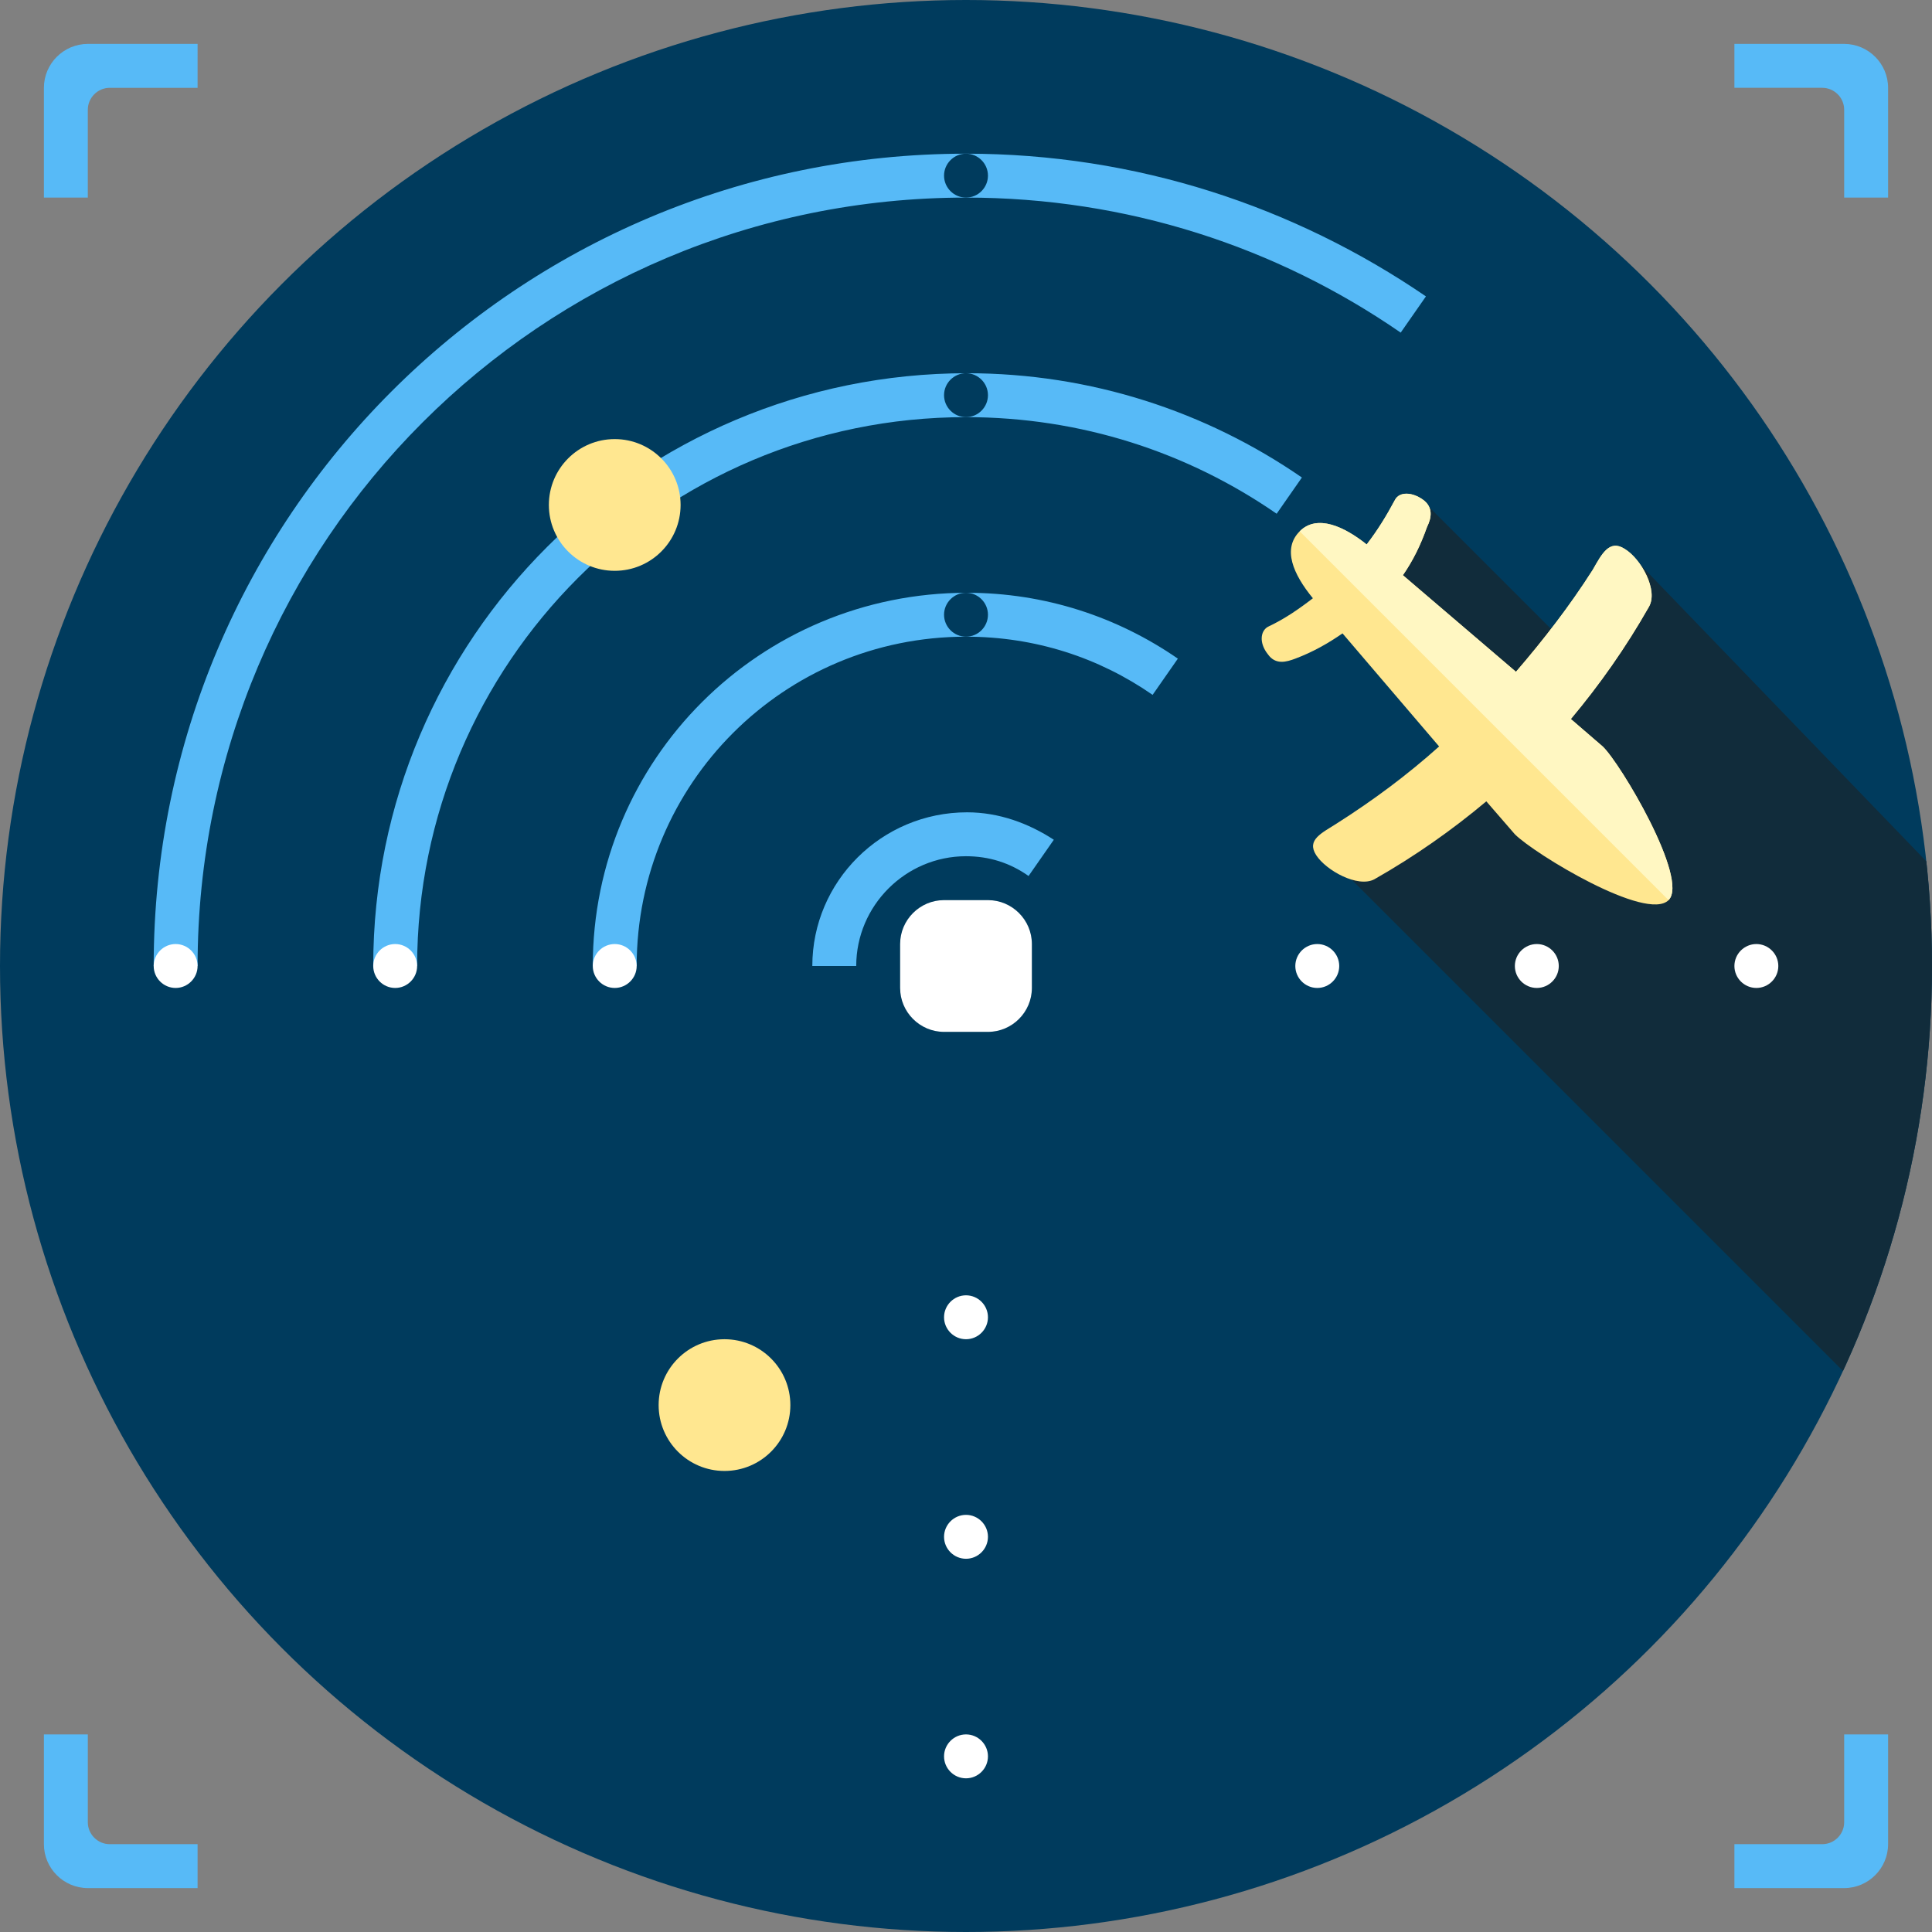 <?xml version="1.0" encoding="utf-8"?>
<!-- Generator: Adobe Illustrator 22.0.1, SVG Export Plug-In . SVG Version: 6.00 Build 0)  -->
<svg version="1.1" id="Layer_1" xmlns="http://www.w3.org/2000/svg" xmlns:xlink="http://www.w3.org/1999/xlink" x="0px" y="0px"
	 viewBox="0 0 176 176" style="enable-background:new 0 0 176 176;" xml:space="preserve">
<rect x="0" y="0" width="176" height="176" fill="#808080" stroke="none"/>
<style type="text/css">
	.st0{fill:#57BAF7;}
	.st1{fill:#003B5D;}
	.st2{clip-path:url(#icon_BG_container_1_);fill:#112C3B;}
	.st3{fill:#FFE790;}
	.st4{fill:#FFF7C2;}
	.st5{fill:#FFFFFF;}
</style>
<path id="marks_1_" class="st0" d="M4,8v10h4v-8c0-1.1,0.9-2,2-2h8V4H8C5.8,4,4,5.8,4,8z M8,166v-8H4v10c0,2.2,1.8,4,4,4h10v-4h-8
	C8.9,168,8,167.1,8,166z M168,166c0,1.1-0.9,2-2,2h-8v4h10c2.2,0,4-1.8,4-4v-10h-4V166z M168,4h-10v4h8c1.1,0,2,0.9,2,2v8h4V8
	C172,5.8,170.2,4,168,4z"/>
<circle id="icon_BG_container_8_" class="st1" cx="88" cy="88" r="88"/>
<g>
	<defs>
		<circle id="icon_BG_container_3_" cx="88" cy="88" r="88"/>
	</defs>
	<clipPath id="icon_BG_container_1_">
		<use xlink:href="#icon_BG_container_3_"  style="overflow:visible;"/>
	</clipPath>
	<polygon id="shadow_2_" class="st2" points="149,51 142,58 130,46 122,56 136,70 123,80 176,133 176,79 	"/>
</g>
<path id="circle_1_" class="st0" d="M74,88h4c0-5.5,4.5-10,10-10c2.1,0,4,0.6,5.7,1.8l2.3-3.3c-2.3-1.5-5-2.5-7.9-2.5
	C80.3,74,74,80.3,74,88z M54,88h4c0-16.6,13.4-30,30-30c6.3,0,12.1,1.9,17,5.3l2.3-3.3c-5.5-3.8-12.1-6-19.2-6
	C69.2,54,54,69.2,54,88z M34,88h4c0-27.6,22.4-50,50-50c10.5,0,20.2,3.2,28.3,8.8l2.3-3.3c-8.7-6-19.2-9.5-30.5-9.5
	C58.2,34,34,58.2,34,88z M88,14c-40.9,0-74,33.1-74,74h4c0-38.7,31.3-70,70-70c14.7,0,28.3,4.5,39.6,12.3l2.3-3.3
	C117.9,18.8,103.5,14,88,14z"/>
<path id="plane_1_" class="st3" d="M146,68l-2.9-2.5c2.6-3.1,5-6.5,7.1-10.2c0.9-1.5-0.7-4.4-2.2-5.3c-1.4-0.9-2.1,0.5-2.9,1.9
	c-2.1,3.3-4.5,6.4-7,9.3l-10.3-8.8c0.9-1.3,1.6-2.7,2.2-4.4c0.4-0.8,0.6-1.8-0.4-2.5c-1-0.7-2.1-0.7-2.5,0c-0.8,1.5-1.6,2.8-2.6,4.1
	c-2-1.6-4.5-2.8-6.1-1.2c-1.6,1.6-0.6,3.9,1.2,6.1c-1.3,1-2.6,1.9-4.1,2.6c-0.7,0.4-0.8,1.5,0,2.5c0.7,1,1.7,0.7,2.5,0.4
	c1.6-0.6,3-1.4,4.3-2.3l8.8,10.3c-2.9,2.6-6,4.9-9.3,7c-1.4,0.9-2.8,1.5-1.9,2.9c0.9,1.4,3.8,3,5.3,2.2c3.7-2.1,7.1-4.5,10.2-7.1
	L138,76c1.8,1.8,12,8,14,6C153.9,80.1,147.6,69.5,146,68z"/>
<path id="gloss_2_" class="st4" d="M146,68l-2.9-2.5c2.6-3.1,5-6.5,7.1-10.2c0.9-1.5-0.7-4.4-2.2-5.3c-1.4-0.9-2.1,0.5-2.9,1.9
	c-2.1,3.3-4.5,6.4-7,9.3l-10.3-8.8c0.9-1.3,1.6-2.7,2.2-4.4c0.4-0.8,0.6-1.8-0.4-2.5c-1-0.7-2.1-0.7-2.5,0c-0.8,1.5-1.6,2.8-2.6,4.1
	c-2-1.6-4.5-2.8-6.1-1.2L152,82C153.9,80.1,147.6,69.5,146,68z"/>
<path id="center_1_" class="st5" d="M90,82h-4c-2.2,0-4,1.8-4,4v4c0,2.2,1.8,4,4,4h4c2.2,0,4-1.8,4-4v-4C94,83.8,92.2,82,90,82z"/>
<path id="dots_7_" class="st5" d="M120,86c-1.1,0-2,0.9-2,2s0.9,2,2,2s2-0.9,2-2S121.1,86,120,86z M140,86c-1.1,0-2,0.9-2,2
	s0.9,2,2,2s2-0.9,2-2S141.1,86,140,86z M160,86c-1.1,0-2,0.9-2,2s0.9,2,2,2s2-0.9,2-2S161.1,86,160,86z"/>
<path id="dots_6_" class="st5" d="M16,86c-1.1,0-2,0.9-2,2s0.9,2,2,2c1.1,0,2-0.9,2-2S17.1,86,16,86z M36,86c-1.1,0-2,0.9-2,2
	s0.9,2,2,2c1.1,0,2-0.9,2-2S37.1,86,36,86z M56,86c-1.1,0-2,0.9-2,2s0.9,2,2,2s2-0.9,2-2S57.1,86,56,86z"/>
<path id="dots_5_" class="st1" d="M88,34c-1.1,0-2,0.9-2,2s0.9,2,2,2s2-0.9,2-2S89.1,34,88,34z M88,18c1.1,0,2-0.9,2-2
	c0-1.1-0.9-2-2-2s-2,0.9-2,2C86,17.1,86.9,18,88,18z M88,54c-1.1,0-2,0.9-2,2s0.9,2,2,2s2-0.9,2-2S89.1,54,88,54z"/>
<path id="dots_4_" class="st5" d="M88,158c-1.1,0-2,0.9-2,2s0.9,2,2,2s2-0.9,2-2S89.1,158,88,158z M88,122c1.1,0,2-0.9,2-2
	s-0.9-2-2-2s-2,0.9-2,2S86.9,122,88,122z M88,138c-1.1,0-2,0.9-2,2s0.9,2,2,2s2-0.9,2-2S89.1,138,88,138z"/>
<circle id="dot_5_" class="st3" cx="56" cy="46" r="6"/>
<circle id="dot_4_" class="st3" cx="66" cy="128" r="6"/>
</svg>
